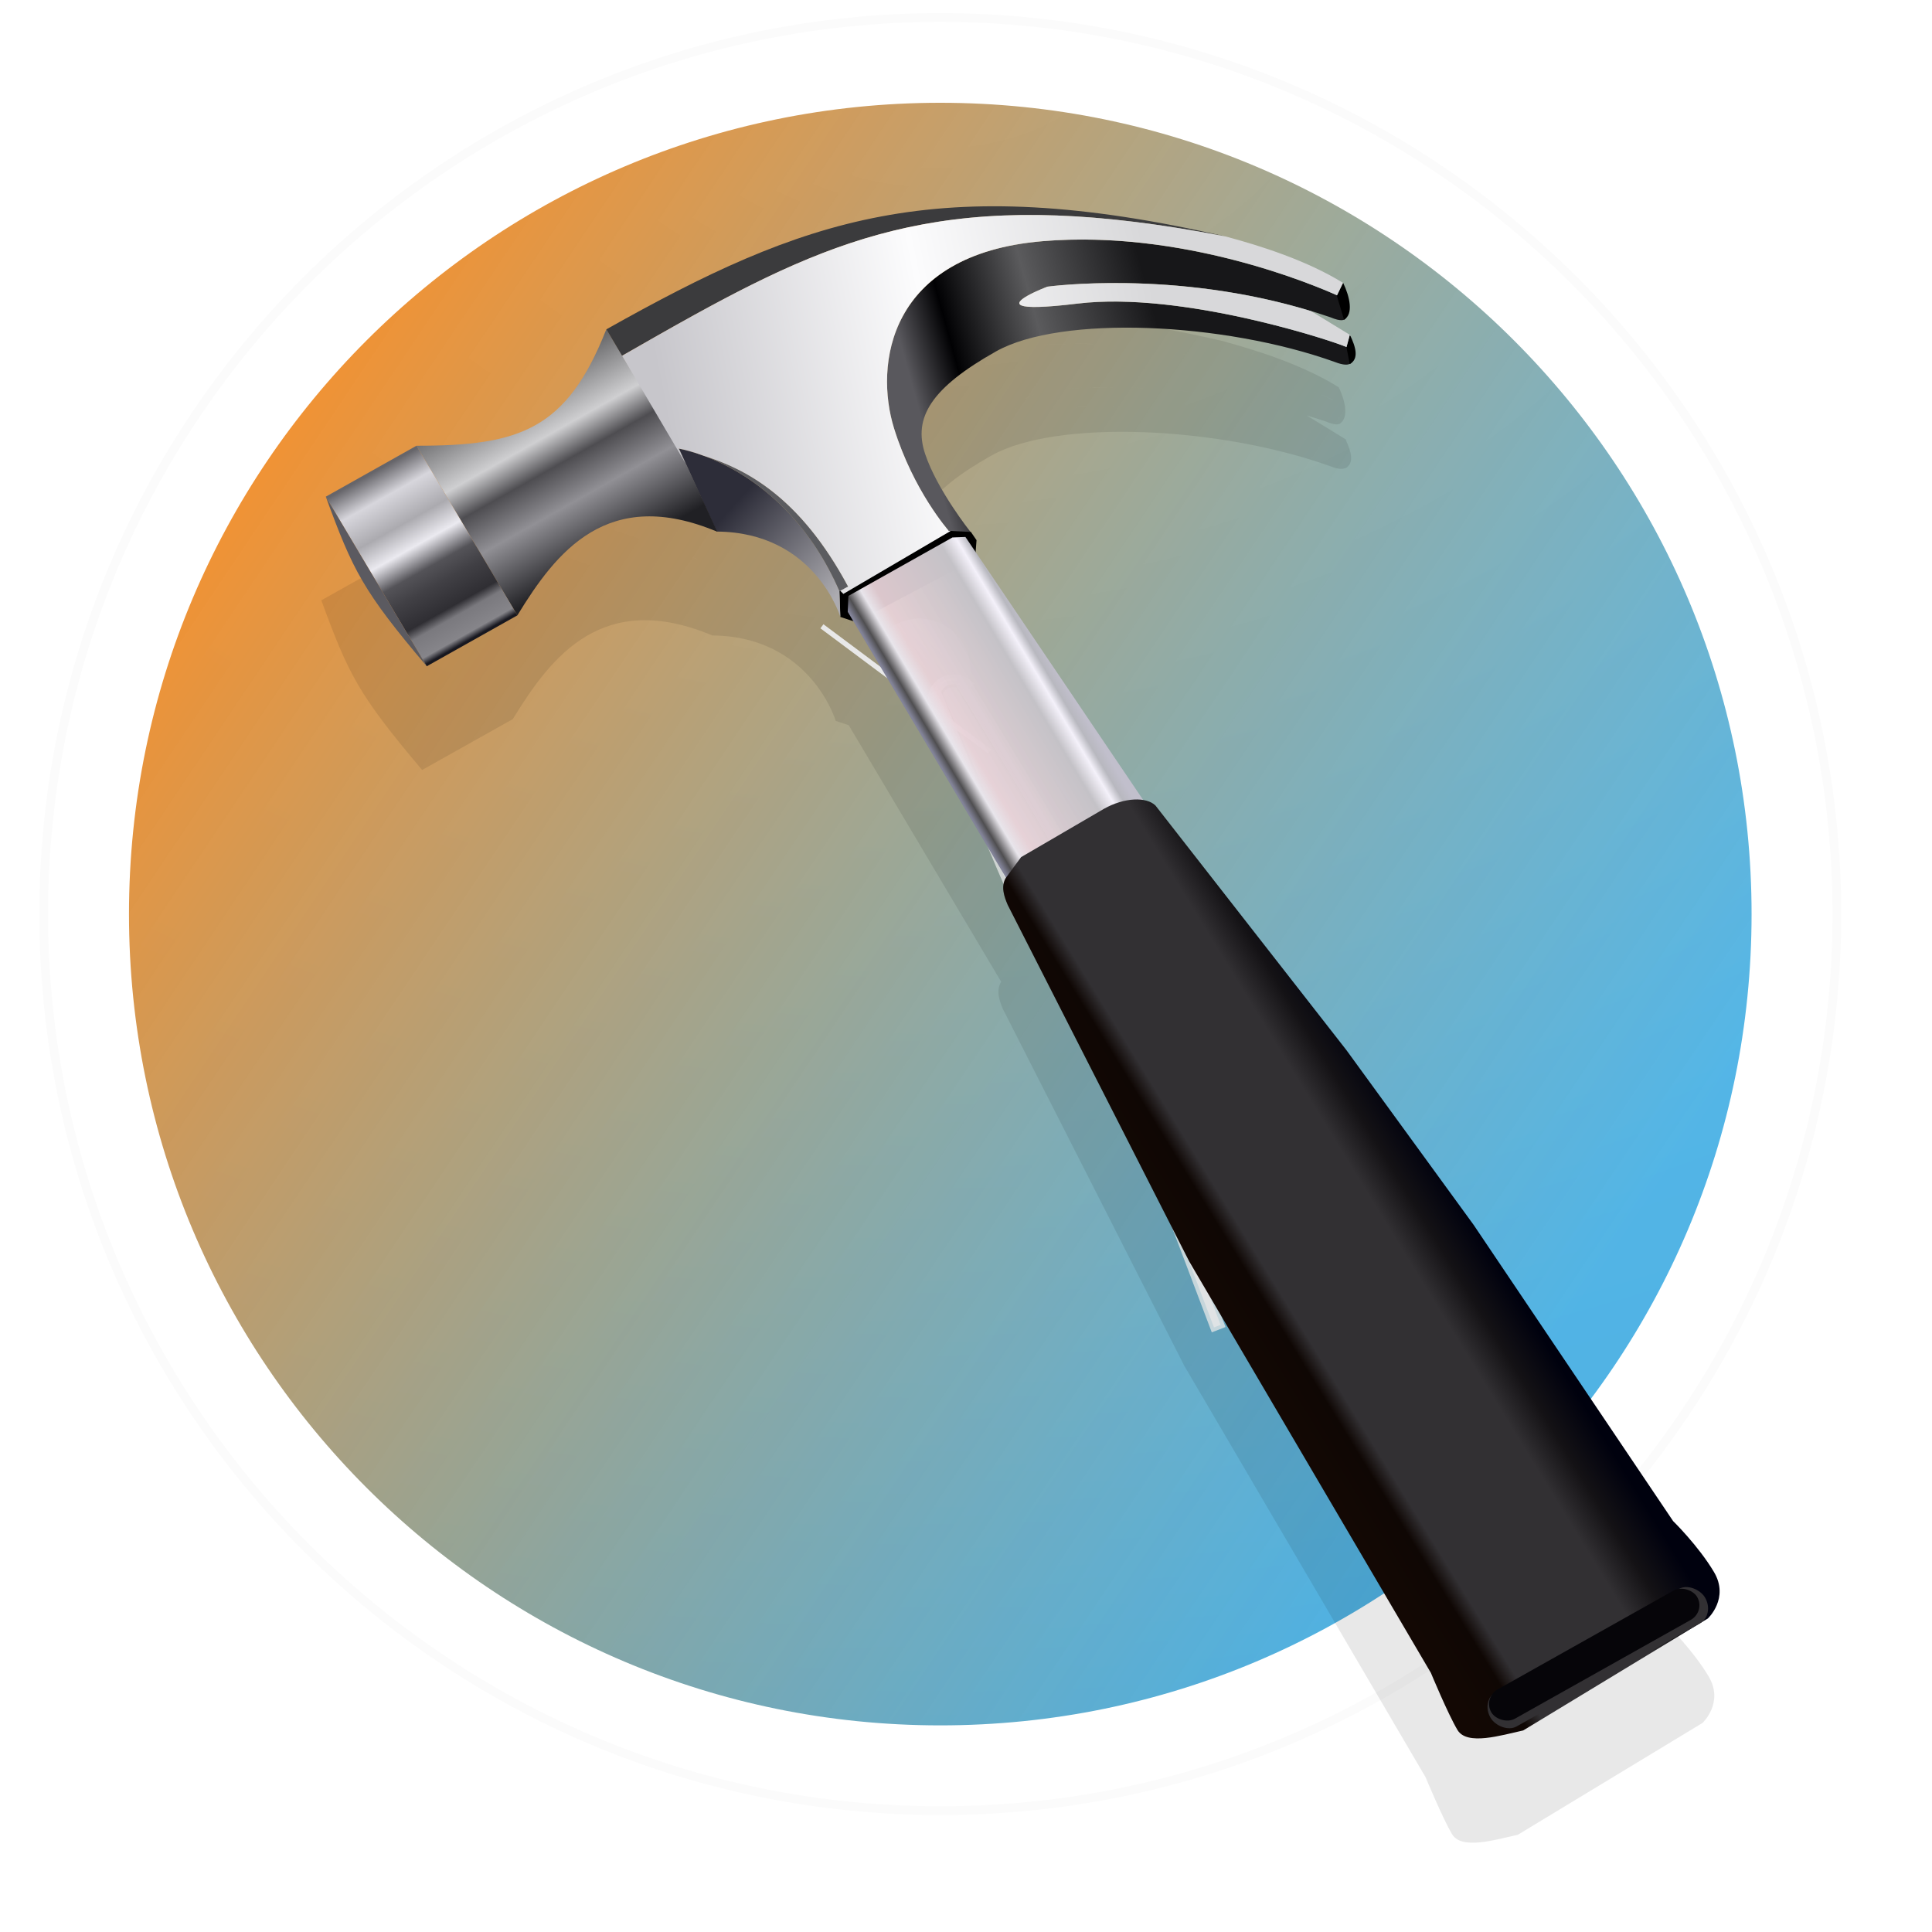 <?xml version="1.0" encoding="UTF-8" standalone="no"?>
<svg
   xmlns:dc="http://purl.org/dc/elements/1.1/"
   xmlns:cc="http://creativecommons.org/ns#"
   xmlns:rdf="http://www.w3.org/1999/02/22-rdf-syntax-ns#"
   xmlns:svg="http://www.w3.org/2000/svg"
   xmlns="http://www.w3.org/2000/svg"
   xmlns:xlink="http://www.w3.org/1999/xlink"
   xmlns:sodipodi="http://sodipodi.sourceforge.net/DTD/sodipodi-0.dtd"
   xmlns:inkscape="http://www.inkscape.org/namespaces/inkscape"
   height="128"
   width="128"
   version="1.1"
   id="svg444"
   sodipodi:docname="codeblocks.svg"
   inkscape:version="0.92.2 2405546, 2018-03-11">
  <defs
     id="defs448">
    <linearGradient
       inkscape:collect="always"
       id="linearGradient966">
      <stop
         style="stop-color:#f19233;stop-opacity:1;"
         offset="0"
         id="stop962" />
      <stop
         style="stop-color:#33b2f1;stop-opacity:0.772"
         offset="1"
         id="stop964" />
    </linearGradient>
    <linearGradient
       inkscape:collect="always"
       xlink:href="#linearGradient966"
       id="linearGradient968"
       x1="15.168"
       y1="32.947"
       x2="101.562"
       y2="90.858"
       gradientUnits="userSpaceOnUse" />
  </defs>
  <sodipodi:namedview
     pagecolor="#ffffff"
     bordercolor="#666666"
     borderopacity="1"
     objecttolerance="10"
     gridtolerance="10"
     guidetolerance="10"
     inkscape:pageopacity="0"
     inkscape:pageshadow="2"
     inkscape:window-width="1920"
     inkscape:window-height="1031"
     id="namedview446"
     showgrid="false"
     inkscape:zoom="5.2149125"
     inkscape:cx="35.418006"
     inkscape:cy="82.24351"
     inkscape:window-x="0"
     inkscape:window-y="26"
     inkscape:window-maximized="1"
     inkscape:current-layer="svg444" />
  <linearGradient
     id="a"
     gradientUnits="userSpaceOnUse"
     x1="23.426"
     x2="23.066"
     xlink:href="#b"
     y1="18.306"
     y2="18.666"
     gradientTransform="matrix(2.779,0,0,2.779,-3.069,0.454)" />
  <linearGradient
     id="b">
    <stop
       offset="0"
       stop-color="#fff"
       id="stop3" />
    <stop
       offset="1"
       stop-color="#fff"
       stop-opacity="0"
       id="stop5" />
  </linearGradient>
  <linearGradient
     id="c"
     gradientUnits="userSpaceOnUse"
     x1="21.826"
     x2="15.488"
     xlink:href="#b"
     y1="20.094"
     y2="26.833"
     gradientTransform="matrix(2.779,0,0,2.779,-3.069,0.454)" />
  <linearGradient
     id="d"
     gradientUnits="userSpaceOnUse"
     x1="22.376"
     x2="16.038"
     xlink:href="#b"
     y1="20.504"
     y2="27.243"
     gradientTransform="matrix(2.779,0,0,2.779,-3.069,0.454)" />
  <linearGradient
     id="e"
     gradientUnits="userSpaceOnUse"
     x1="15.464"
     x2="14.757"
     xlink:href="#b"
     y1="28.261"
     y2="28.072"
     gradientTransform="matrix(2.779,0,0,2.779,-3.069,0.454)" />
  <linearGradient
     id="f"
     gradientTransform="matrix(0.455,-0.902,0.902,0.455,-852.915,-363.956)"
     gradientUnits="userSpaceOnUse"
     x1="40.75"
     x2="30.933"
     xlink:href="#b"
     y1="1001.443"
     y2="1010.289" />
  <linearGradient
     id="g"
     gradientTransform="matrix(0.455,-0.902,0.902,0.455,-843.606,-347.531)"
     gradientUnits="userSpaceOnUse"
     x1="40.75"
     x2="30.933"
     xlink:href="#b"
     y1="1001.443"
     y2="1010.289" />
  <filter
     id="h"
     color-interpolation-filters="sRGB"
     height="1.113"
     width="1.128"
     x="-.064"
     y="-.057">
    <feGaussianBlur
       stdDeviation="2.175"
       id="feGaussianBlur13" />
  </filter>
  <linearGradient
     id="i"
     gradientUnits="userSpaceOnUse"
     x1="372.069"
     x2="387.12"
     y1="947.001"
     y2="947.001">
    <stop
       offset="0"
       stop-color="#828398"
       id="stop16" />
    <stop
       offset=".05"
       stop-color="#4f4e50"
       id="stop18" />
    <stop
       offset=".14"
       stop-color="#e8e5eb"
       id="stop20" />
    <stop
       offset=".232"
       stop-color="#e9d3d9"
       stop-opacity=".941"
       id="stop22" />
    <stop
       offset=".762"
       stop-color="#c4c2c7"
       id="stop24" />
    <stop
       offset=".87"
       stop-color="#f4f1fa"
       id="stop26" />
    <stop
       offset=".934"
       stop-color="#b8b8bf"
       id="stop28" />
    <stop
       offset="1"
       stop-color="#c1bfcc"
       id="stop30" />
  </linearGradient>
  <linearGradient
     id="j"
     gradientUnits="userSpaceOnUse"
     x1="368.214"
     x2="394.83"
     y1="1018.955"
     y2="1018.588">
    <stop
       offset="0"
       stop-color="#130804"
       id="stop33" />
    <stop
       offset=".17"
       stop-color="#0f0704"
       id="stop35" />
    <stop
       offset=".238"
       stop-color="#323033"
       id="stop37" />
    <stop
       offset=".718"
       stop-color="#323033"
       id="stop39" />
    <stop
       offset=".848"
       stop-color="#141215"
       id="stop41" />
    <stop
       offset="1"
       stop-color="#00010e"
       id="stop43" />
  </linearGradient>
  <linearGradient
     id="k"
     gradientUnits="userSpaceOnUse"
     x1="367.847"
     x2="372.252"
     y1="904.783"
     y2="917.999">
    <stop
       offset="0"
       stop-color="#2d2d39"
       id="stop46" />
    <stop
       offset="1"
       stop-color="#acabb0"
       id="stop48" />
  </linearGradient>
  <linearGradient
     id="l"
     gradientUnits="userSpaceOnUse"
     x1="389.507"
     x2="414.058"
     y1="902.213"
     y2="908.792">
    <stop
       offset="0"
       stop-color="#59585d"
       id="stop51" />
    <stop
       offset=".193"
       stop-color="#010103"
       id="stop53" />
    <stop
       offset=".543"
       stop-color="#5b5b5d"
       id="stop55" />
    <stop
       offset="1"
       stop-color="#171719"
       id="stop57" />
  </linearGradient>
  <linearGradient
     id="m"
     gradientUnits="userSpaceOnUse"
     x1="-353.818"
     x2="-353.818"
     y1="903.401"
     y2="883.111">
    <stop
       offset="0"
       stop-color="#202024"
       id="stop60" />
    <stop
       offset=".337"
       stop-color="#919095"
       id="stop62" />
    <stop
       offset=".539"
       stop-color="#4e4d51"
       id="stop64" />
    <stop
       offset=".695"
       stop-color="#cfcfd1"
       id="stop66" />
    <stop
       offset="1"
       stop-color="#69696b"
       id="stop68" />
  </linearGradient>
  <linearGradient
     id="n"
     gradientUnits="userSpaceOnUse"
     x1="338.845"
     x2="338.845"
     y1="903.66"
     y2="883.857">
    <stop
       offset="0"
       stop-color="#181820"
       id="stop71" />
    <stop
       offset=".035"
       stop-color="#86858a"
       id="stop73" />
    <stop
       offset=".141"
       stop-color="#7a797e"
       id="stop75" />
    <stop
       offset=".196"
       stop-color="#2f2e33"
       id="stop77" />
    <stop
       offset=".333"
       stop-color="#414045"
       id="stop79" />
    <stop
       offset=".431"
       stop-color="#545358"
       id="stop81" />
    <stop
       offset=".561"
       stop-color="#ebeaf0"
       id="stop83" />
    <stop
       offset=".692"
       stop-color="#abaaaf"
       id="stop85" />
    <stop
       offset=".86"
       stop-color="#d7d6dc"
       id="stop87" />
    <stop
       offset="1"
       stop-color="#66656a"
       id="stop89" />
  </linearGradient>
  <linearGradient
     id="o"
     gradientUnits="userSpaceOnUse"
     x1="367.847"
     x2="415.572"
     y1="-67.365"
     y2="-50.845">
    <stop
       offset="0"
       stop-color="#c7c6cb"
       id="stop92" />
    <stop
       offset=".543"
       stop-color="#fcfcfd"
       id="stop94" />
    <stop
       offset="1"
       stop-color="#d8d8da"
       id="stop96" />
  </linearGradient>
  <filter
     id="p"
     color-interpolation-filters="sRGB"
     height="1.273"
     width="1.04"
     x="-.02"
     y="-.136">
    <feGaussianBlur
       stdDeviation=".198"
       id="feGaussianBlur99" />
  </filter>
  <radialGradient
     id="q"
     cx="23.896"
     cy="3.99"
     gradientTransform="matrix(0,8.37,-11.048,0,106.377,-200.077)"
     gradientUnits="userSpaceOnUse"
     r="20.397">
    <stop
       offset="0"
       stop-color="#fff"
       id="stop102" />
    <stop
       offset=".262"
       stop-color="#ddd"
       id="stop104" />
    <stop
       offset=".661"
       stop-color="#abacae"
       id="stop106" />
    <stop
       offset="1"
       stop-color="#89898b"
       id="stop108" />
  </radialGradient>
  <filter
     id="r"
     color-interpolation-filters="sRGB"
     height="1.072"
     width="1.072"
     x="-.036"
     y="-.036">
    <feGaussianBlur
       stdDeviation=".61"
       id="feGaussianBlur111" />
  </filter>
  <path
     inkscape:connector-curvature="0"
     id="path114"
     style="fill:none;stroke:#292929;stroke-width:1.981;stroke-linecap:round;stroke-linejoin:round;stroke-opacity:0.16;filter:url(#r)"
     d="m 43.853,23.462 c 0,11.23 -9.103,20.332 -20.332,20.332 -11.23,0 -20.332,-9.103 -20.332,-20.332 0,-11.23 9.103,-20.332 20.332,-20.332 11.23,0 20.332,9.103 20.332,20.332 z"
     transform="matrix(2.779,0,0,2.779,-3.069,-4.641)" />
  <path
     inkscape:connector-curvature="0"
     style="fill:url(#q);stroke-width:2.898"
     id="path116"
     d="m 62.296,1.16 c -32.775,0 -59.4,26.626 -59.4,59.4 0,32.775 26.626,59.4 59.4,59.4 32.775,0 59.4,-26.626 59.4,-59.4 0,-32.775 -26.626,-59.4 -59.4,-59.4 z" />
  <path
     style="fill:url(#linearGradient968);stroke-width:2.898;fill-opacity:1"
     inkscape:connector-curvature="0"
     id="path118"
     d="m 62.296,1.16 c -32.775,0 -59.4,26.626 -59.4,59.4 0,32.775 26.626,59.4 59.4,59.4 32.775,0 59.4,-26.626 59.4,-59.4 0,-32.775 -26.626,-59.4 -59.4,-59.4 z" />
  <path
     style="fill:none;stroke:#ffffff;stroke-width:5.505;stroke-linecap:round;stroke-linejoin:round"
     inkscape:connector-curvature="0"
     id="path120"
     d="m 118.799,60.56 c 0,31.207 -25.296,56.503 -56.503,56.503 -31.207,0 -56.503,-25.296 -56.503,-56.503 0,-31.207 25.296,-56.503 56.503,-56.503 31.207,0 56.503,25.296 56.503,56.503 z" />
  <path
     style="fill:none;stroke:#fbfbfb;stroke-width:0.58;stroke-linecap:round;stroke-linejoin:round"
     inkscape:connector-curvature="0"
     id="path122"
     d="m 62.296,1.16 c -32.775,0 -59.4,26.625 -59.4,59.4 0,32.775 26.625,59.4 59.4,59.4 32.775,0 59.4,-26.625 59.4,-59.4 0,-32.775 -26.626,-59.4 -59.4,-59.4 z" />
  <g
     style="fill:#ffffff;stroke:#ffffff;stroke-width:0.5"
     id="g308"
     transform="matrix(1.01,0,0,1.01,14.013,-946.964)">
    <path
       style="opacity:0.75"
       inkscape:connector-curvature="0"
       id="path294"
       d="m 47.678,983.16 c 3.417,8.296 6.619,16.656 11.108,24.631 l -0.434,0.168 c -4.506,-7.845 -7.808,-16.237 -11.108,-24.631 z" />
    <path
       style="opacity:0.75"
       inkscape:connector-curvature="0"
       id="path296"
       d="m 49.631,982.457 c 4.754,7.849 9.747,15.683 12.882,23.64 -0.145,0.056 -0.289,0.112 -0.434,0.168 -3.334,-8.028 -8.127,-15.831 -12.882,-23.64 0.145,-0.056 0.289,-0.112 0.434,-0.168 z" />
    <path
       style="opacity:0.75"
       inkscape:connector-curvature="0"
       id="path298"
       d="m 64.154,1010.079 7.37,11.463 -0.387,0.258 -7.37,-11.463 z" />
    <path
       style="opacity:0.75"
       inkscape:connector-curvature="0"
       id="path300"
       d="m 61.021,1010.84 5.172,13.654 -0.434,0.168 -5.172,-13.654 z" />
    <path
       style="opacity:0.75"
       inkscape:connector-curvature="0"
       id="path302"
       d="m 58.962,1007.449 4.07,7.972 -0.38,0.235 -4.07,-7.972 z" />
    <path
       style="opacity:0.75"
       inkscape:connector-curvature="0"
       id="path304"
       d="m 62.027,1004.92 3.672,8.162 -0.391,0.216 -3.672,-8.162 z" />
    <path
       style="opacity:0.75"
       inkscape:connector-curvature="0"
       id="path306"
       d="m 47.214,983.463 h 0.224 c 0.191,-1.383 1.494,-1.522 2.106,-0.896 l 0.134,-0.126 c -0.887,-0.761 -2.353,-0.289 -2.465,1.021 z" />
  </g>
  <path
     inkscape:connector-curvature="0"
     style="opacity:0.5;fill:url(#f);fill-rule:evenodd;stroke-width:2.779"
     id="path320"
     d="M 71.28,66.338 62.45,45.982 c 0.207,-0.393 0.415,-0.464 0.894,-0.457 4.7,7.597 8.562,13.948 12.346,22.258 z" />
  <g
     id="g1473"
     transform="matrix(1.43,0,0,1.43,-26.524,-30.533)">
    <path
       d="m 64.331,56.263 -7.773,-5.801 0.141,-0.188 7.773,5.801 z"
       id="path220"
       inkscape:connector-curvature="0"
       style="fill:#ffffff;stroke-width:2.779" />
    <path
       d="m 59.475,50.703 c 0.649,-0.649 1.614,-0.863 2.476,-0.549 0.862,0.314 1.464,1.098 1.544,2.012 0.08,0.914 -0.377,1.791 -1.171,2.25 z"
       id="path222"
       style="opacity:0.65;fill:url(#a);stroke-width:2.779"
       inkscape:connector-curvature="0" />
  </g>
  <g
     id="g440"
     transform="matrix(1.131,0,0,1.099,5.002,-1039.035)">
    <path
       style="opacity:0.3;fill-rule:evenodd;filter:url(#h)"
       inkscape:connector-curvature="0"
       id="path404"
       d="m 53.506,964.147 c -8.581,0.005 -14.725,2.817 -22.666,7.402 -2.317,6.034 -5.057,7.024 -11.129,7.01 l -5.311,3.066 c 1.584,4.457 2.176,5.694 5.906,10.229 l 5.311,-3.066 c 2.282,-3.837 5.284,-7.812 11.715,-5.031 l -0.004,-0.01 c 5.714,0.059 7.194,5.11 7.203,5.141 v 0.006 h 0.002 c 8e-6,0 0.002,0.002 0.002,0.002 0.006,0.002 0.516,0.175 0.76,0.26 l 8.93,15.467 -0.008,0.012 c -0.304,0.527 -0.095,1.133 0.109,1.629 l 10.621,21.502 14.141,24.814 c 0,0 0.994,2.467 1.551,3.432 0.557,0.965 2.566,0.322 3.852,0.033 l 10.818,-6.742 c 0,0 1.276,-1.216 0.359,-2.803 -0.916,-1.587 -2.391,-3.07 -2.391,-3.07 l -11.672,-17.863 -7.445,-10.539 -11.174,-14.75 c -0.178,-0.178 -0.445,-0.286 -0.758,-0.334 l 0.031,-0.01 -9.797,-14.941 0.053,-0.719 -0.336,-0.506 -0.025,-0.004 c -0.025,-0.033 -1.946,-2.524 -2.648,-4.697 -0.707,-2.188 0.36,-3.979 4.162,-6.174 3.802,-2.195 13.325,-1.758 19.85,0.656 0.409,0.166 0.694,0.19 0.859,0.105 l 0.004,0.021 c 0.533,-0.308 0.368,-0.969 0.043,-1.689 l 0.01,-0.047 -0.039,-0.023 c -0.002,-0.005 -0.003,-0.01 -0.006,-0.016 l -0.002,0.008 -2.262,-1.426 c 0.378,0.119 0.755,0.236 1.135,0.371 0.399,0.172 0.642,0.2 0.785,0.135 l 0.004,0.01 c 0.008,-0.005 0.012,-0.013 0.02,-0.018 0.024,-0.014 0.041,-0.033 0.059,-0.053 0.45,-0.387 0.242,-1.345 -0.123,-2.139 l 0.002,-0.004 -0.004,-0.002 c -0.002,-0.005 -0.004,-0.011 -0.006,-0.016 l -0.004,0.01 c -2.127,-1.362 -4.9,-2.258 -6.875,-2.801 -5.307,-1.255 -9.711,-1.832 -13.611,-1.83 z m 2.508,0.529 c 0.17,0.002 0.355,0.016 0.527,0.019 -0.311,-0.007 -0.621,-0.012 -0.924,-0.012 0.135,-9e-5 0.26,-0.009 0.396,-0.008 z m -1.762,0.037 c -0.269,0.01 -0.541,0.015 -0.805,0.031 0.263,-0.016 0.536,-0.021 0.805,-0.031 z m 3.711,0.039 c 0.322,0.018 0.646,0.036 0.977,0.06 -0.331,-0.025 -0.655,-0.043 -0.977,-0.06 z m -6.004,0.119 c -0.184,0.019 -0.375,0.032 -0.557,0.055 0.182,-0.022 0.372,-0.035 0.557,-0.055 z m 8.49,0.08 c 0.348,0.036 0.693,0.07 1.051,0.113 -0.358,-0.044 -0.703,-0.077 -1.051,-0.113 z m 2.736,0.348 c 0.352,0.052 0.695,0.097 1.057,0.156 -0.363,-0.059 -0.704,-0.104 -1.057,-0.156 z m -15.646,0.35 c -0.194,0.05 -0.384,0.109 -0.576,0.162 0.192,-0.053 0.382,-0.113 0.576,-0.162 z m 11.885,0.516 c 0.076,0.002 0.15,0.009 0.227,0.012 -0.45,-0.015 -0.906,-0.016 -1.363,-0.01 0.381,-0.006 0.761,-0.011 1.137,-0.002 z m -1.508,0.002 c 0.043,-10e-4 0.086,10e-4 0.129,0 -0.549,0.013 -1.103,0.04 -1.658,0.088 -1.7,0.147 -3.109,0.502 -4.268,1.006 -0.614,0.267 -1.139,0.587 -1.619,0.93 0.481,-0.343 1.005,-0.662 1.619,-0.93 1.159,-0.504 2.568,-0.859 4.268,-1.006 0.512,-0.044 1.023,-0.073 1.529,-0.088 z m -12.236,0.021 c -0.212,0.068 -0.422,0.144 -0.633,0.217 0.21,-0.072 0.421,-0.149 0.633,-0.217 z m 14.357,0.006 c 0.407,0.018 0.81,0.043 1.209,0.076 -0.398,-0.034 -0.803,-0.058 -1.209,-0.076 z m 1.604,0.113 c 0.391,0.038 0.777,0.081 1.158,0.131 -0.381,-0.05 -0.768,-0.093 -1.158,-0.131 z m 1.486,0.176 c 0.45,0.064 0.891,0.133 1.324,0.211 -0.432,-0.078 -0.876,-0.147 -1.324,-0.211 z m 1.367,0.219 c 0.351,0.064 0.683,0.134 1.021,0.205 -0.336,-0.071 -0.672,-0.142 -1.021,-0.205 z m -20.582,0.113 c -0.242,0.093 -0.483,0.189 -0.725,0.287 0.241,-0.098 0.483,-0.195 0.725,-0.287 z m 22.512,0.303 c 0.662,0.156 1.289,0.312 1.883,0.482 -0.59,-0.169 -1.227,-0.328 -1.883,-0.482 z m -24.311,0.439 c -0.235,0.103 -0.47,0.206 -0.705,0.314 0.235,-0.108 0.471,-0.211 0.705,-0.314 z m 26.789,0.217 c 0.6,0.182 1.147,0.358 1.654,0.535 -0.504,-0.175 -1.062,-0.356 -1.654,-0.535 z m -28.686,0.666 c -0.183,0.09 -0.365,0.177 -0.549,0.27 0.183,-0.093 0.366,-0.18 0.549,-0.27 z m 30.758,0.014 c 0.513,0.186 0.954,0.353 1.34,0.51 -0.385,-0.155 -0.837,-0.329 -1.34,-0.51 z m -11.291,0.334 c 0.324,-0.008 0.724,0.003 1.09,0.004 -0.451,-10e-4 -0.912,-0.005 -1.299,0.006 0.078,-0.002 0.128,-0.008 0.209,-0.01 z m -9.932,0.006 c -0.135,0.124 -0.28,0.242 -0.402,0.371 0.122,-0.13 0.268,-0.247 0.402,-0.371 z m 11.73,0 c 0.462,0.009 0.967,0.04 1.477,0.068 -0.505,-0.029 -1.018,-0.059 -1.477,-0.068 z m -2.434,0.023 c -0.382,0.016 -0.766,0.032 -1.062,0.053 0.307,-0.023 0.657,-0.036 1.062,-0.053 z m 4.816,0.098 c 0.781,0.061 1.589,0.145 2.445,0.266 0.449,0.063 0.906,0.136 1.371,0.219 -0.465,-0.083 -0.922,-0.155 -1.371,-0.219 -0.854,-0.121 -1.666,-0.204 -2.445,-0.266 z m 8.672,0.137 c 0.485,0.2 0.887,0.375 1.102,0.475 l -0.004,0.008 c -0.157,-0.075 -0.427,-0.206 -1.098,-0.482 z m -33.572,0.025 c -0.93,0.483 -1.871,0.992 -2.844,1.541 0.972,-0.549 1.914,-1.058 2.844,-1.541 z m 17.236,0.123 c -0.211,0.094 -0.455,0.206 -0.67,0.33 0.242,-0.14 0.445,-0.231 0.67,-0.33 z m 11.535,0.209 c 0.46,0.082 0.924,0.176 1.396,0.279 -0.472,-0.103 -0.937,-0.197 -1.396,-0.279 z m 1.428,0.285 c 0.477,0.105 0.958,0.223 1.445,0.352 -0.486,-0.129 -0.969,-0.247 -1.445,-0.352 z m -13.975,0.076 c -0.028,0.024 -0.058,0.049 -0.078,0.072 0.021,-0.024 0.05,-0.048 0.078,-0.072 z m -0.115,0.123 c -0.021,0.034 -0.03,0.064 -0.029,0.094 4.8e-5,-0.03 0.008,-0.06 0.029,-0.094 z m 5.77,0.004 c 0.034,4.4e-4 0.069,0.003 0.104,0.004 -0.361,-0.007 -0.715,-5e-5 -1.066,0.012 0.318,-0.011 0.637,-0.02 0.963,-0.016 z m 0.166,0.006 c 0.409,0.008 0.824,0.026 1.24,0.055 -0.417,-0.029 -0.831,-0.046 -1.24,-0.055 z m -1.395,0.014 c 0.012,-5.6e-4 0.024,5.3e-4 0.035,0 -0.414,0.019 -0.821,0.051 -1.215,0.1 0.384,-0.048 0.777,-0.08 1.18,-0.1 z m 2.809,0.057 c 0.361,0.027 0.722,0.061 1.084,0.102 -0.362,-0.041 -0.723,-0.074 -1.084,-0.102 z m -7.377,0.055 c 0.017,0.04 0.051,0.077 0.125,0.105 0.07,0.027 0.183,0.046 0.314,0.061 -0.131,-0.015 -0.245,-0.033 -0.314,-0.061 -0.075,-0.029 -0.109,-0.065 -0.125,-0.105 z m 15.596,0.025 c 0.482,0.128 0.965,0.267 1.453,0.42 -0.487,-0.153 -0.972,-0.292 -1.453,-0.42 z m -6.438,0.121 c 0.674,0.089 1.341,0.183 1.996,0.303 -0.653,-0.12 -1.326,-0.214 -1.996,-0.303 z m -7.488,0.008 c -0.107,0.007 -0.217,0.015 -0.312,0.019 0.095,-0.004 0.206,-0.013 0.312,-0.019 z m 9.928,0.385 c 0.713,0.138 1.403,0.283 2.061,0.439 -0.655,-0.156 -1.353,-0.302 -2.061,-0.439 z m 2.398,0.523 c 0.654,0.161 1.269,0.318 1.832,0.477 -0.561,-0.157 -1.185,-0.318 -1.832,-0.477 z m 2.26,0.602 c 0.467,0.136 0.896,0.264 1.266,0.383 -0.37,-0.118 -0.805,-0.249 -1.266,-0.383 z m 1.955,0.613 c 0.125,0.043 0.26,0.086 0.361,0.123 -0.103,-0.037 -0.237,-0.081 -0.361,-0.123 z m 0.896,0.328 c 0.007,0.003 0.033,0.013 0.039,0.016 v 0.002 c -0.009,-0.004 -0.028,-0.013 -0.039,-0.018 z m -38.064,6.379 c 0.04,0.013 0.087,0.034 0.129,0.049 0.096,0.033 0.195,0.069 0.301,0.109 -0.071,-0.023 -0.145,-0.051 -0.215,-0.072 -0.065,-0.023 -0.154,-0.066 -0.215,-0.086 z m 1.32,0.48 c 0.119,0.047 0.243,0.105 0.365,0.158 -0.122,-0.053 -0.246,-0.111 -0.365,-0.158 z m 1.223,0.568 c 0.311,0.165 0.627,0.344 0.947,0.555 -0.321,-0.212 -0.636,-0.389 -0.947,-0.555 z m 1.908,1.258 c 0.052,0.042 0.104,0.087 0.156,0.131 -0.052,-0.044 -0.104,-0.089 -0.156,-0.131 z m 2.164,2.195 c 0.059,0.073 0.117,0.145 0.176,0.221 -0.059,-0.076 -0.117,-0.147 -0.176,-0.221 z m 1.125,1.559 c 0.064,0.099 0.127,0.204 0.191,0.307 -0.064,-0.102 -0.127,-0.208 -0.191,-0.307 z" />
    <g
       id="g438"
       transform="matrix(0.505,-0.292,0.292,0.505,-411.286,626.244)">
      <path
         style="fill-rule:evenodd"
         inkscape:connector-curvature="0"
         id="path406"
         d="m 372.138,921.509 c -0.092,-0.115 -1.101,-1.262 -1.101,-1.262 l 1.239,-2.34 12.823,-0.011 1.687,1.298 0.065,1.038 -1.103,1.622 z" />
      <path
         inkscape:connector-curvature="0"
         style="fill:url(#i)"
         id="path408"
         d="m 371.948,920.173 0.885,-1.395 h 12.061 l 1.158,0.607 1.844,32.452 -3.574,-1.113 -9.878,0.114 -2.495,1.113 z" />
      <g
         style="fill-rule:evenodd"
         id="g422">
        <path
           inkscape:connector-curvature="0"
           style="fill:url(#j)"
           id="path410"
           d="m 367.755,1044.423 0.275,-48.964 2.661,-41.027 c 0.121,-0.911 0.329,-1.993 1.233,-2.515 l 2.401,-1.087 9.72,-0.159 c 2.358,0 4.299,1.041 4.635,2.294 l 3.946,31.48 2.019,22.027 2.019,36.528 c 0,0 0.918,3.466 0.918,6.608 0,3.142 -2.937,3.855 -2.937,3.855 l -21.843,0.734 c -2.157,-0.673 -5.69,-1.44 -5.69,-3.35 0,-1.91 0.642,-6.425 0.642,-6.425 z" />
        <path
           inkscape:connector-curvature="0"
           style="fill:url(#k)"
           id="path412"
           d="m 371.04,920.256 c 0,0 2.182,-8.85 -6.319,-13.847 l 0.973,-9.345 c 0,0 8.355,6.766 6.603,20.848 z" />
        <path
           style="fill:#5b5c60"
           inkscape:connector-curvature="0"
           id="path414"
           d="m 373.289,917.916 c 0.563,-12.767 -4.467,-17.713 -7.594,-20.852 0,0 8.355,6.766 6.603,20.848 z" />
        <path
           inkscape:connector-curvature="0"
           style="fill:url(#l)"
           id="path416"
           d="m 386.753,919.192 c 0,0 -0.734,-5.415 0.092,-9.27 0.826,-3.855 3.946,-5.598 11.472,-5.598 7.526,0 21.293,8.811 28.91,17.989 1.097,1.406 1.869,1.158 1.927,-0.551 0.045,-0.227 -11.122,-13.318 -21.293,-17.621 -10.248,-4.336 -1.744,-3.029 -1.744,-3.029 0,0 13.033,5.231 23.036,16.979 1.322,1.776 1.735,0.665 2.019,-1.193 0,0 -8.994,-13.491 -23.128,-20.099 -14.134,-6.608 -21.017,2.662 -22.577,9.27 -1.56,6.608 -0.551,11.931 -0.551,11.931 z" />
        <path
           inkscape:connector-curvature="0"
           id="path418"
           d="m 430.819,916.468 -0.617,2.515 c 1.13,-0.016 1.693,-1.768 1.833,-3.358 z" />
        <path
           inkscape:connector-curvature="0"
           id="path420"
           d="m 428.993,921.562 -0.592,1.679 c 1.098,0 1.408,-1.208 1.533,-2.628 z" />
      </g>
      <path
         inkscape:connector-curvature="0"
         style="fill:url(#m)"
         id="path424"
         transform="scale(-1,1)"
         d="m -365.577,882.758 c 8.614,6.975 13.529,6.098 22.532,0.872 v 20.248 c -6.677,-3.74 -14.541,-7.071 -21.706,2.57 l -0.957,-9.195 z" />
      <path
         inkscape:connector-curvature="0"
         style="fill:url(#n)"
         id="path426"
         d="m 332.532,883.63 h 10.513 v 20.248 h -10.513 z" />
      <path
         style="fill:#3b3b3d;fill-rule:evenodd"
         inkscape:connector-curvature="0"
         id="path428"
         d="m 365.577,882.762 c 22.866,0 36.869,2.302 58.637,22.823 -22.53,-19.794 -35.196,-19.86 -58.635,-19.666 z" />
      <path
         inkscape:connector-curvature="0"
         style="fill:url(#o)"
         id="path430"
         transform="translate(0,956.362)"
         d="m 373.904,-70.467 c -2.634,-0.022 -5.394,-8.03e-4 -8.324,0.023 l -0.057,12.789 0.172,-1.645 c 0,0 0.129,0.104 0.352,0.314 0.003,0.002 9e-4,0.001 0.004,0.004 0.222,0.21 0.536,0.523 0.908,0.943 0.006,0.007 0.008,0.009 0.014,0.016 0.048,0.054 0.103,0.124 0.152,0.182 0.114,0.133 0.231,0.271 0.354,0.422 0.009,0.009 0.017,0.02 0.025,0.029 2.934,3.265 6.248,8.443 5.785,18.943 l -0.902,-0.006 0.109,0.436 12.545,-0.238 0.004,-0.027 -0.127,-0.082 c 0,0 -1.009,-5.324 0.551,-11.932 1.56,-6.608 8.444,-15.878 22.578,-9.27 12.775,5.973 21.278,17.47 22.809,19.645 l 1.164,-0.807 c -1.991,-3.846 -5.337,-7.551 -7.805,-10.051 -19.714,-17.32 -31.876,-19.536 -50.311,-19.689 z m 30.064,15.031 c -1.591,-0.002 -2.511,0.503 3.895,3.213 9.765,4.132 20.339,16.245 21.137,17.416 l 0.924,-0.932 -2.141,-4.064 C 418,-50.465 406.119,-55.25 406.119,-55.25 c 0,0 -1.196,-0.184 -2.15,-0.186 z m -32.465,5.795 c 0.173,0.589 0.331,1.204 0.467,1.848 -0.136,-0.643 -0.294,-1.259 -0.467,-1.848 z m 0.467,1.85 c 0.119,0.564 0.216,1.159 0.301,1.766 -0.085,-0.607 -0.181,-1.201 -0.301,-1.766 z m 0.346,2.045 c 0.077,0.601 0.125,1.233 0.162,1.875 -0.037,-0.642 -0.085,-1.274 -0.162,-1.875 z m 0.188,2.189 c 0.034,0.74 0.041,1.505 0.014,2.299 0.027,-0.794 0.02,-1.558 -0.014,-2.299 z m 0.012,2.354 c -0.028,0.784 -0.09,1.595 -0.186,2.432 0.096,-0.836 0.157,-1.647 0.186,-2.432 z m 59.516,0.492 c -3e-4,0.003 -0.002,0.006 -0.002,0.01 l 0.006,-0.004 z m -2.102,4.988 c -0.004,0.045 -0.013,0.084 -0.018,0.129 l 0.055,-0.061 z" />
      <path
         style="fill:#5b5a60"
         inkscape:connector-curvature="0"
         id="path432"
         transform="scale(-1,1)"
         d="m -332.532,883.63 c 1.469,7.975 1.651,10.319 0,20.248 z" />
      <rect
         style="fill:#323033;filter:url(#p)"
         id="rect434"
         y="1049.242"
         x="370.967"
         width="23.862"
         transform="matrix(1.042,0,0,1.188,-15.929,-197.136)"
         rx="1.744"
         height="3.488" />
      <rect
         style="fill:#060509"
         id="rect436"
         y="1049.242"
         x="370.967"
         width="23.862"
         rx="1.744"
         height="3.488" />
    </g>
  </g>
</svg>
